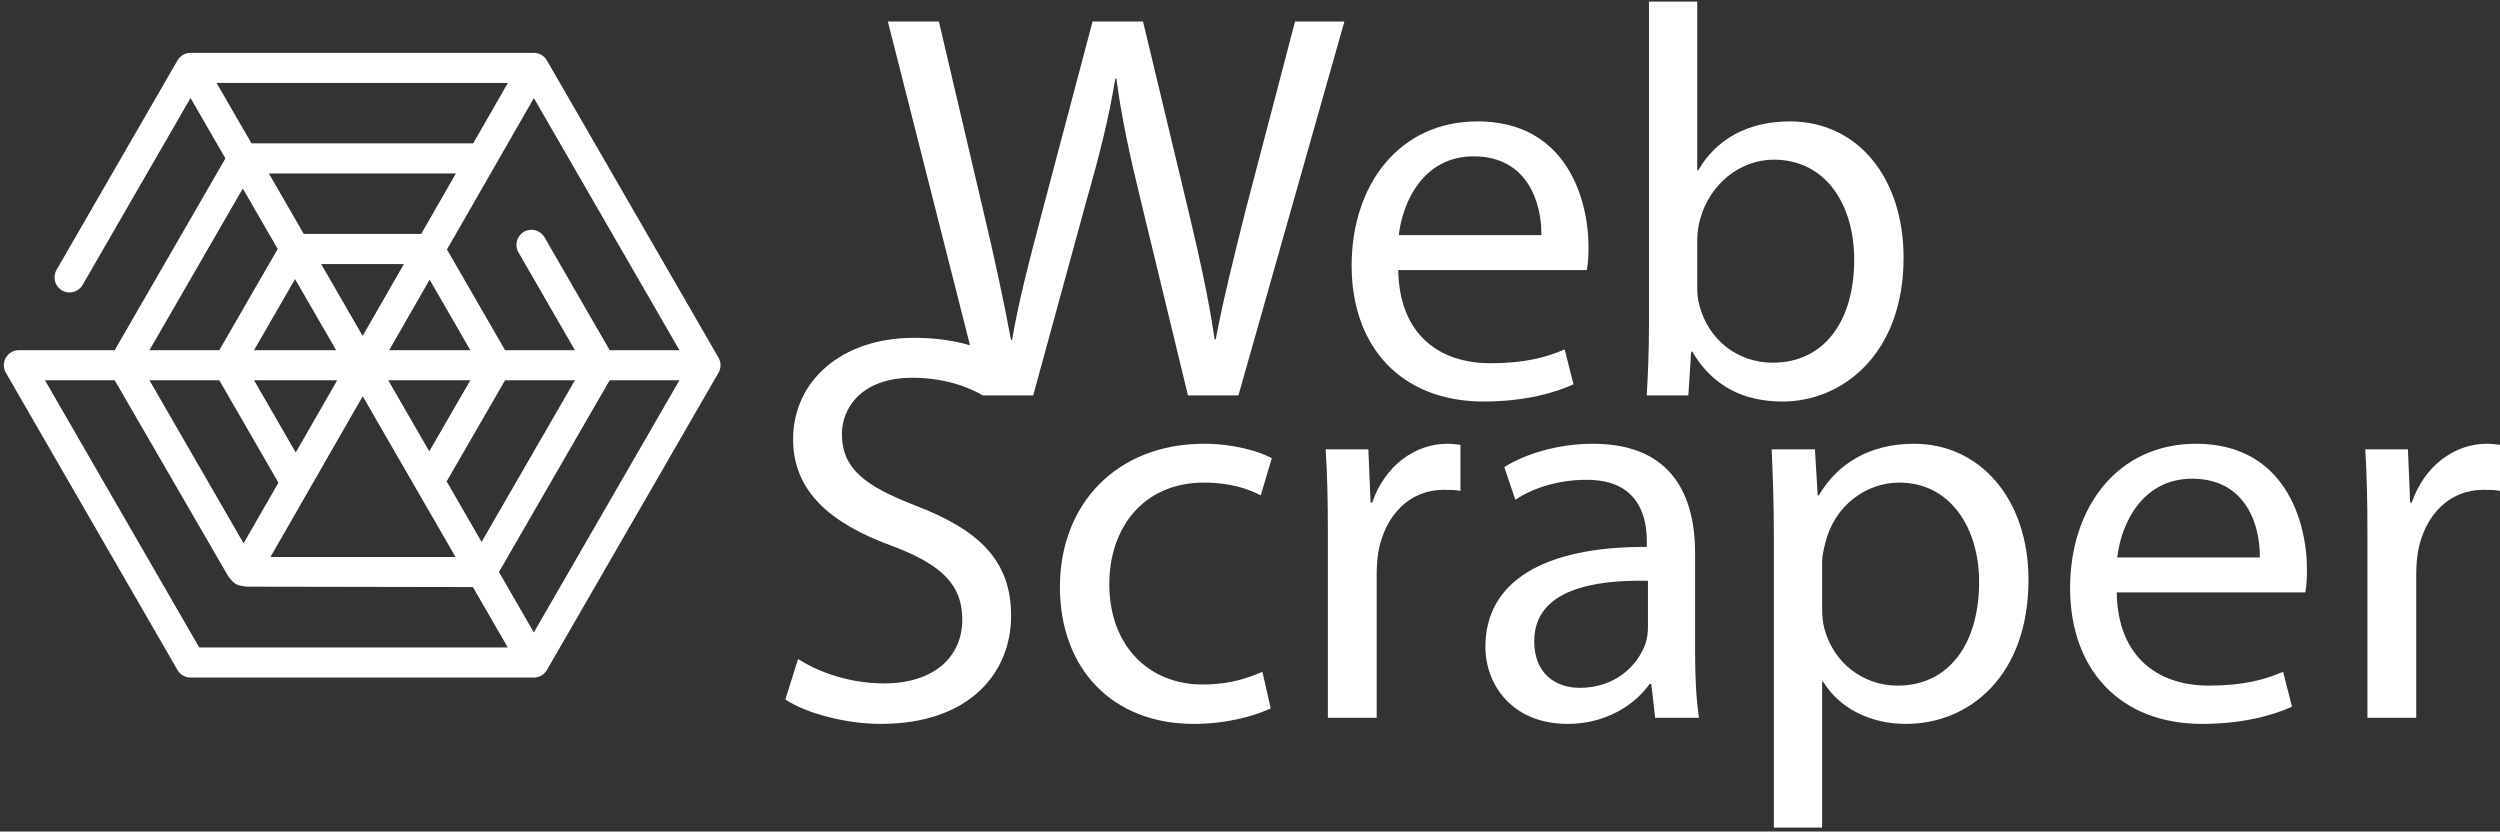 <svg width="469" height="156" viewBox="0 0 469 156" fill="none" xmlns="http://www.w3.org/2000/svg">
<rect x="0" y="0" width="469" height="156" fill="#333333" stroke="none"/>
<path fill-rule="evenodd" clip-rule="evenodd" d="M114.376 65.692L102.15 44.519C101.369 43.168 99.644 42.703 98.293 43.484C96.945 44.263 96.481 45.991 97.26 47.34L107.854 65.692H94.752L83.85 46.805L100.154 18.399L127.46 65.692H114.376ZM100.147 118.641L93.605 107.31L114.373 71.337H127.46L100.147 118.641ZM46.423 110.058L88.716 110.134L95.258 121.464H37.374L8.434 71.337H21.517L42.688 107.885L42.931 108.255C44.005 109.711 44.569 109.865 46.423 110.058ZM41.139 71.337L52.231 90.548L45.7 101.927L28.038 71.337H41.139ZM45.547 35.363L52.099 46.711L41.139 65.692H28.038L45.547 35.363ZM79.016 43.887H56.987L50.438 32.54H85.526L79.016 43.887ZM73.01 65.692L80.599 52.468L88.233 65.692H73.01ZM83.793 90.318L94.752 71.337H107.854L90.344 101.666L83.793 90.318ZM72.835 71.337H88.233L80.534 84.671L72.835 71.337ZM57.254 93.142L60.493 87.495L68.046 74.335L85.456 104.487H50.74L57.254 93.142ZM63.258 71.337L55.48 84.887L47.657 71.337H63.258ZM60.248 49.534H75.773L68.034 63.018L60.248 49.534ZM63.057 65.692H47.657L55.355 52.355L63.057 65.692ZM40.635 15.564H95.272L88.769 26.895H47.178L40.635 15.564ZM135.148 68.178C135.146 68.148 135.142 68.12 135.137 68.092C135.123 68.005 135.107 67.92 135.086 67.836C135.08 67.808 135.072 67.78 135.066 67.753C135.036 67.651 135.003 67.553 134.965 67.456C134.962 67.449 134.96 67.441 134.956 67.433C134.912 67.327 134.861 67.225 134.804 67.126C134.799 67.119 134.797 67.109 134.792 67.102L102.591 11.327C102.586 11.32 102.58 11.311 102.576 11.304C102.518 11.205 102.456 11.109 102.384 11.02C102.382 11.015 102.379 11.01 102.376 11.007C102.31 10.923 102.237 10.842 102.162 10.767C102.143 10.746 102.121 10.725 102.101 10.705C102.038 10.647 101.974 10.59 101.908 10.537C101.885 10.517 101.862 10.498 101.836 10.48C101.751 10.418 101.664 10.358 101.57 10.302C101.565 10.3 101.56 10.296 101.555 10.294L101.55 10.291C101.454 10.234 101.354 10.188 101.253 10.144C101.23 10.132 101.202 10.124 101.179 10.114C101.096 10.082 101.01 10.052 100.926 10.029C100.898 10.02 100.873 10.013 100.845 10.006C100.744 9.981 100.644 9.96 100.543 9.946C100.534 9.944 100.524 9.942 100.516 9.942C100.398 9.926 100.283 9.919 100.168 9.919C100.162 9.919 100.153 9.917 100.147 9.917H35.743C35.736 9.917 35.727 9.919 35.721 9.919C35.605 9.919 35.49 9.926 35.376 9.942C35.367 9.942 35.358 9.944 35.35 9.944C35.249 9.96 35.145 9.981 35.044 10.006C35.017 10.013 34.989 10.023 34.962 10.029C34.879 10.054 34.797 10.082 34.717 10.114C34.688 10.126 34.66 10.135 34.633 10.147C34.532 10.19 34.431 10.238 34.333 10.296C34.328 10.296 34.325 10.3 34.324 10.3C34.218 10.362 34.117 10.429 34.022 10.503C33.967 10.544 33.919 10.592 33.865 10.638C33.827 10.675 33.783 10.707 33.745 10.746C33.688 10.806 33.633 10.868 33.581 10.932C33.556 10.962 33.526 10.992 33.501 11.026C33.446 11.095 33.4 11.171 33.352 11.247C33.336 11.275 33.315 11.3 33.298 11.327L33.289 11.343C33.288 11.348 33.288 11.351 33.285 11.352L10.604 50.634C9.825 51.987 10.287 53.713 11.637 54.492C12.989 55.271 14.714 54.809 15.495 53.458L35.743 18.385L42.286 29.718L21.517 65.692H3.513C3.45 65.692 3.39 65.696 3.33 65.701C3.296 65.704 3.261 65.705 3.229 65.71C3.175 65.715 3.119 65.724 3.063 65.735C3.025 65.74 2.986 65.747 2.95 65.754C2.904 65.765 2.857 65.777 2.812 65.791C2.765 65.802 2.72 65.814 2.675 65.827C2.639 65.839 2.603 65.855 2.566 65.869C2.513 65.887 2.462 65.905 2.409 65.928C2.38 65.942 2.349 65.958 2.317 65.972C2.264 66 2.209 66.025 2.159 66.055C2.15 66.059 2.139 66.064 2.131 66.069C2.115 66.078 2.103 66.087 2.087 66.096C2.01 66.145 1.933 66.195 1.859 66.25C1.833 66.271 1.808 66.289 1.782 66.308C1.7 66.377 1.617 66.445 1.54 66.524C1.52 66.544 1.502 66.567 1.48 66.588C1.425 66.648 1.373 66.709 1.323 66.774C1.296 66.804 1.274 66.836 1.25 66.868C1.204 66.932 1.159 67.002 1.119 67.07C1.105 67.096 1.089 67.119 1.075 67.142C1.022 67.238 0.973 67.339 0.929 67.441C0.924 67.456 0.92 67.47 0.913 67.484C0.878 67.573 0.849 67.666 0.824 67.757C0.817 67.785 0.807 67.815 0.801 67.842C0.782 67.922 0.766 68.008 0.752 68.09C0.748 68.123 0.743 68.15 0.738 68.182C0.727 68.283 0.72 68.387 0.718 68.492V68.515C0.718 68.529 0.72 68.546 0.72 68.559C0.723 68.653 0.727 68.747 0.738 68.839C0.743 68.876 0.75 68.913 0.754 68.949C0.766 69.025 0.78 69.101 0.798 69.175C0.807 69.209 0.817 69.244 0.826 69.278C0.851 69.37 0.881 69.46 0.916 69.549C0.922 69.563 0.927 69.577 0.931 69.593C0.977 69.699 1.028 69.802 1.085 69.9C1.089 69.908 1.093 69.917 1.095 69.923L33.298 125.699C33.801 126.572 34.734 127.11 35.743 127.11H100.147C100.156 127.112 100.164 127.11 100.173 127.11C100.288 127.11 100.403 127.102 100.518 127.087C100.524 127.087 100.533 127.085 100.54 127.082C100.643 127.068 100.745 127.047 100.849 127.019C100.876 127.013 100.904 127.006 100.932 126.997C101.014 126.974 101.096 126.946 101.176 126.915C101.203 126.903 101.232 126.894 101.257 126.882C101.361 126.838 101.462 126.791 101.561 126.733C101.66 126.675 101.751 126.613 101.839 126.546C101.864 126.529 101.885 126.509 101.908 126.492C101.977 126.436 102.041 126.381 102.103 126.322C102.124 126.301 102.143 126.28 102.166 126.259C102.237 126.186 102.304 126.11 102.369 126.03C102.373 126.02 102.38 126.014 102.387 126.005C102.458 125.915 102.52 125.82 102.577 125.721C102.582 125.715 102.589 125.708 102.594 125.699L134.792 69.926C134.797 69.92 134.799 69.91 134.804 69.903C134.861 69.802 134.912 69.701 134.956 69.593C134.96 69.586 134.962 69.579 134.965 69.572C135.003 69.476 135.036 69.377 135.066 69.276C135.072 69.248 135.08 69.221 135.086 69.191C135.107 69.109 135.123 69.021 135.137 68.934C135.142 68.906 135.146 68.879 135.148 68.851C135.163 68.741 135.171 68.628 135.171 68.513C135.171 68.401 135.163 68.288 135.148 68.178Z" fill="white"/>
<path fill-rule="evenodd" clip-rule="evenodd" d="M149.722 123.628C153.781 126.229 159.608 128.206 165.853 128.206C175.114 128.206 180.525 123.316 180.525 116.238C180.525 109.787 176.779 105.936 167.308 102.398C155.863 98.236 148.785 92.2 148.785 82.417C148.785 71.491 157.839 63.375 171.472 63.375C178.549 63.375 183.855 65.039 186.873 66.809L184.376 74.196C182.191 72.844 177.507 70.866 171.159 70.866C161.586 70.866 157.943 76.59 157.943 81.378C157.943 87.934 162.211 91.158 171.889 94.906C183.751 99.484 189.682 105.208 189.682 115.511C189.682 126.332 181.773 135.803 165.228 135.803C158.463 135.803 151.076 133.721 147.328 131.224L149.722 123.628Z" fill="white"/>
<path fill-rule="evenodd" clip-rule="evenodd" d="M238.388 132.888C235.994 134.034 230.686 135.803 223.923 135.803C208.73 135.803 198.843 125.5 198.843 110.099C198.843 94.594 209.457 83.25 225.899 83.25C231.31 83.25 236.098 84.604 238.595 85.956L236.515 92.928C234.328 91.783 230.895 90.534 225.899 90.534C214.348 90.534 208.105 99.173 208.105 109.578C208.105 121.235 215.596 128.413 225.587 128.413C230.791 128.413 234.225 127.164 236.827 126.02L238.388 132.888Z" fill="white"/>
<path fill-rule="evenodd" clip-rule="evenodd" d="M249.108 100.005C249.108 94.073 249.004 88.974 248.693 84.292H256.705L257.122 94.281H257.434C259.72 87.517 265.342 83.25 271.482 83.25C272.417 83.25 273.144 83.355 273.979 83.459V92.095C273.041 91.888 272.106 91.888 270.858 91.888C264.405 91.888 259.824 96.675 258.576 103.542C258.369 104.791 258.265 106.352 258.265 107.809V134.657H249.108V100.005Z" fill="white"/>
<path fill-rule="evenodd" clip-rule="evenodd" d="M309.156 108.954C299.164 108.745 287.82 110.515 287.82 120.298C287.82 126.332 291.776 129.037 296.353 129.037C303.012 129.037 307.283 124.876 308.738 120.609C309.049 119.568 309.156 118.528 309.156 117.695V108.954ZM317.999 122.586C317.999 126.958 318.209 131.224 318.726 134.657H310.508L309.78 128.309H309.466C306.655 132.264 301.247 135.803 294.066 135.803C283.867 135.803 278.663 128.622 278.663 121.338C278.663 109.162 289.486 102.502 308.945 102.605V101.566C308.945 97.507 307.801 89.91 297.498 90.016C292.711 90.016 287.82 91.368 284.285 93.761L282.202 87.623C286.365 85.019 292.504 83.251 298.853 83.251C314.254 83.251 317.999 93.761 317.999 103.751V122.586Z" fill="white"/>
<path fill-rule="evenodd" clip-rule="evenodd" d="M341.832 114.157C341.832 115.511 341.936 116.76 342.249 117.905C343.915 124.253 349.43 128.623 355.986 128.623C365.664 128.623 371.283 120.714 371.283 109.163C371.283 99.174 365.975 90.535 356.297 90.535C350.054 90.535 344.122 94.907 342.456 101.773C342.145 102.919 341.832 104.272 341.832 105.416V114.157ZM332.778 100.734C332.778 94.282 332.571 89.078 332.364 84.292H340.479L341 92.928H341.207C344.85 86.789 350.886 83.251 359.107 83.251C371.386 83.251 380.543 93.553 380.543 108.746C380.543 126.853 369.41 135.803 357.545 135.803C350.886 135.803 345.06 132.888 342.042 127.894H341.832V155.262H332.778V100.734Z" fill="white"/>
<path fill-rule="evenodd" clip-rule="evenodd" d="M423.942 104.584C424.046 98.86 421.548 89.807 411.246 89.807C401.879 89.807 397.926 98.236 397.195 104.584H423.942ZM397.091 111.139C397.301 123.522 405.103 128.622 414.368 128.622C420.923 128.622 424.98 127.477 428.312 126.02L429.977 132.576C426.75 134.033 421.13 135.803 413.119 135.803C397.612 135.803 388.351 125.5 388.351 110.308C388.351 95.113 397.301 83.25 411.974 83.25C428.518 83.25 432.785 97.611 432.785 106.872C432.785 108.745 432.681 110.099 432.474 111.139H397.091Z" fill="white"/>
<path fill-rule="evenodd" clip-rule="evenodd" d="M444.129 100.005C444.129 94.073 444.025 88.974 443.716 84.292H451.728L452.145 94.281H452.455C454.745 87.517 460.363 83.25 466.503 83.25C467.441 83.25 468.169 83.355 469 83.459V92.095C468.066 91.888 467.127 91.888 465.879 91.888C459.429 91.888 454.849 96.675 453.601 103.542C453.394 104.791 453.286 106.352 453.286 107.809V134.657H444.129V100.005Z" fill="white"/>
<path fill-rule="evenodd" clip-rule="evenodd" d="M184.359 74.18L166.564 4.041H176.138L184.462 39.528C186.544 48.267 188.417 57.009 189.665 63.774H189.874C191.019 56.802 193.204 48.476 195.597 39.423L204.963 4.041H214.434L222.967 39.631C224.943 47.955 226.817 56.282 227.858 63.669H228.065C229.524 55.969 231.5 48.164 233.683 39.423L242.947 4.041H252.207L232.331 74.18H222.863L214.017 37.653C211.83 28.705 210.375 21.836 209.438 14.761H209.23C208.085 21.733 206.421 28.599 203.818 37.653L193.828 74.18H184.359Z" fill="white"/>
<path fill-rule="evenodd" clip-rule="evenodd" d="M289.155 44.106C289.259 38.382 286.761 29.329 276.459 29.329C267.094 29.329 263.138 37.758 262.411 44.106H289.155ZM262.307 50.661C262.514 63.044 270.32 68.144 279.58 68.144C286.136 68.144 290.196 66.999 293.528 65.542L295.19 72.098C291.966 73.555 286.347 75.325 278.332 75.325C262.829 75.325 253.566 65.023 253.566 49.83C253.566 34.635 262.514 22.772 277.19 22.772C293.735 22.772 298.002 37.134 298.002 46.395C298.002 48.267 297.898 49.621 297.687 50.661H262.307Z" fill="white"/>
<path fill-rule="evenodd" clip-rule="evenodd" d="M318.402 53.991C318.402 55.136 318.506 56.282 318.816 57.321C320.482 63.669 325.893 68.041 332.553 68.041C342.231 68.041 347.85 60.236 347.85 48.685C347.85 38.59 342.649 29.953 332.76 29.953C326.621 29.953 320.793 34.323 318.92 41.192C318.609 42.337 318.402 43.586 318.402 45.043V53.991ZM309.348 0.295H318.402V31.929H318.609C321.834 26.311 327.663 22.772 335.778 22.772C348.371 22.772 357.11 33.18 357.11 48.373C357.11 66.375 345.667 75.325 334.426 75.325C327.142 75.325 321.313 72.514 317.465 65.959H317.257L316.736 74.18H308.931C309.138 70.746 309.348 65.647 309.348 61.172V0.295Z" fill="white"/>
</svg>
